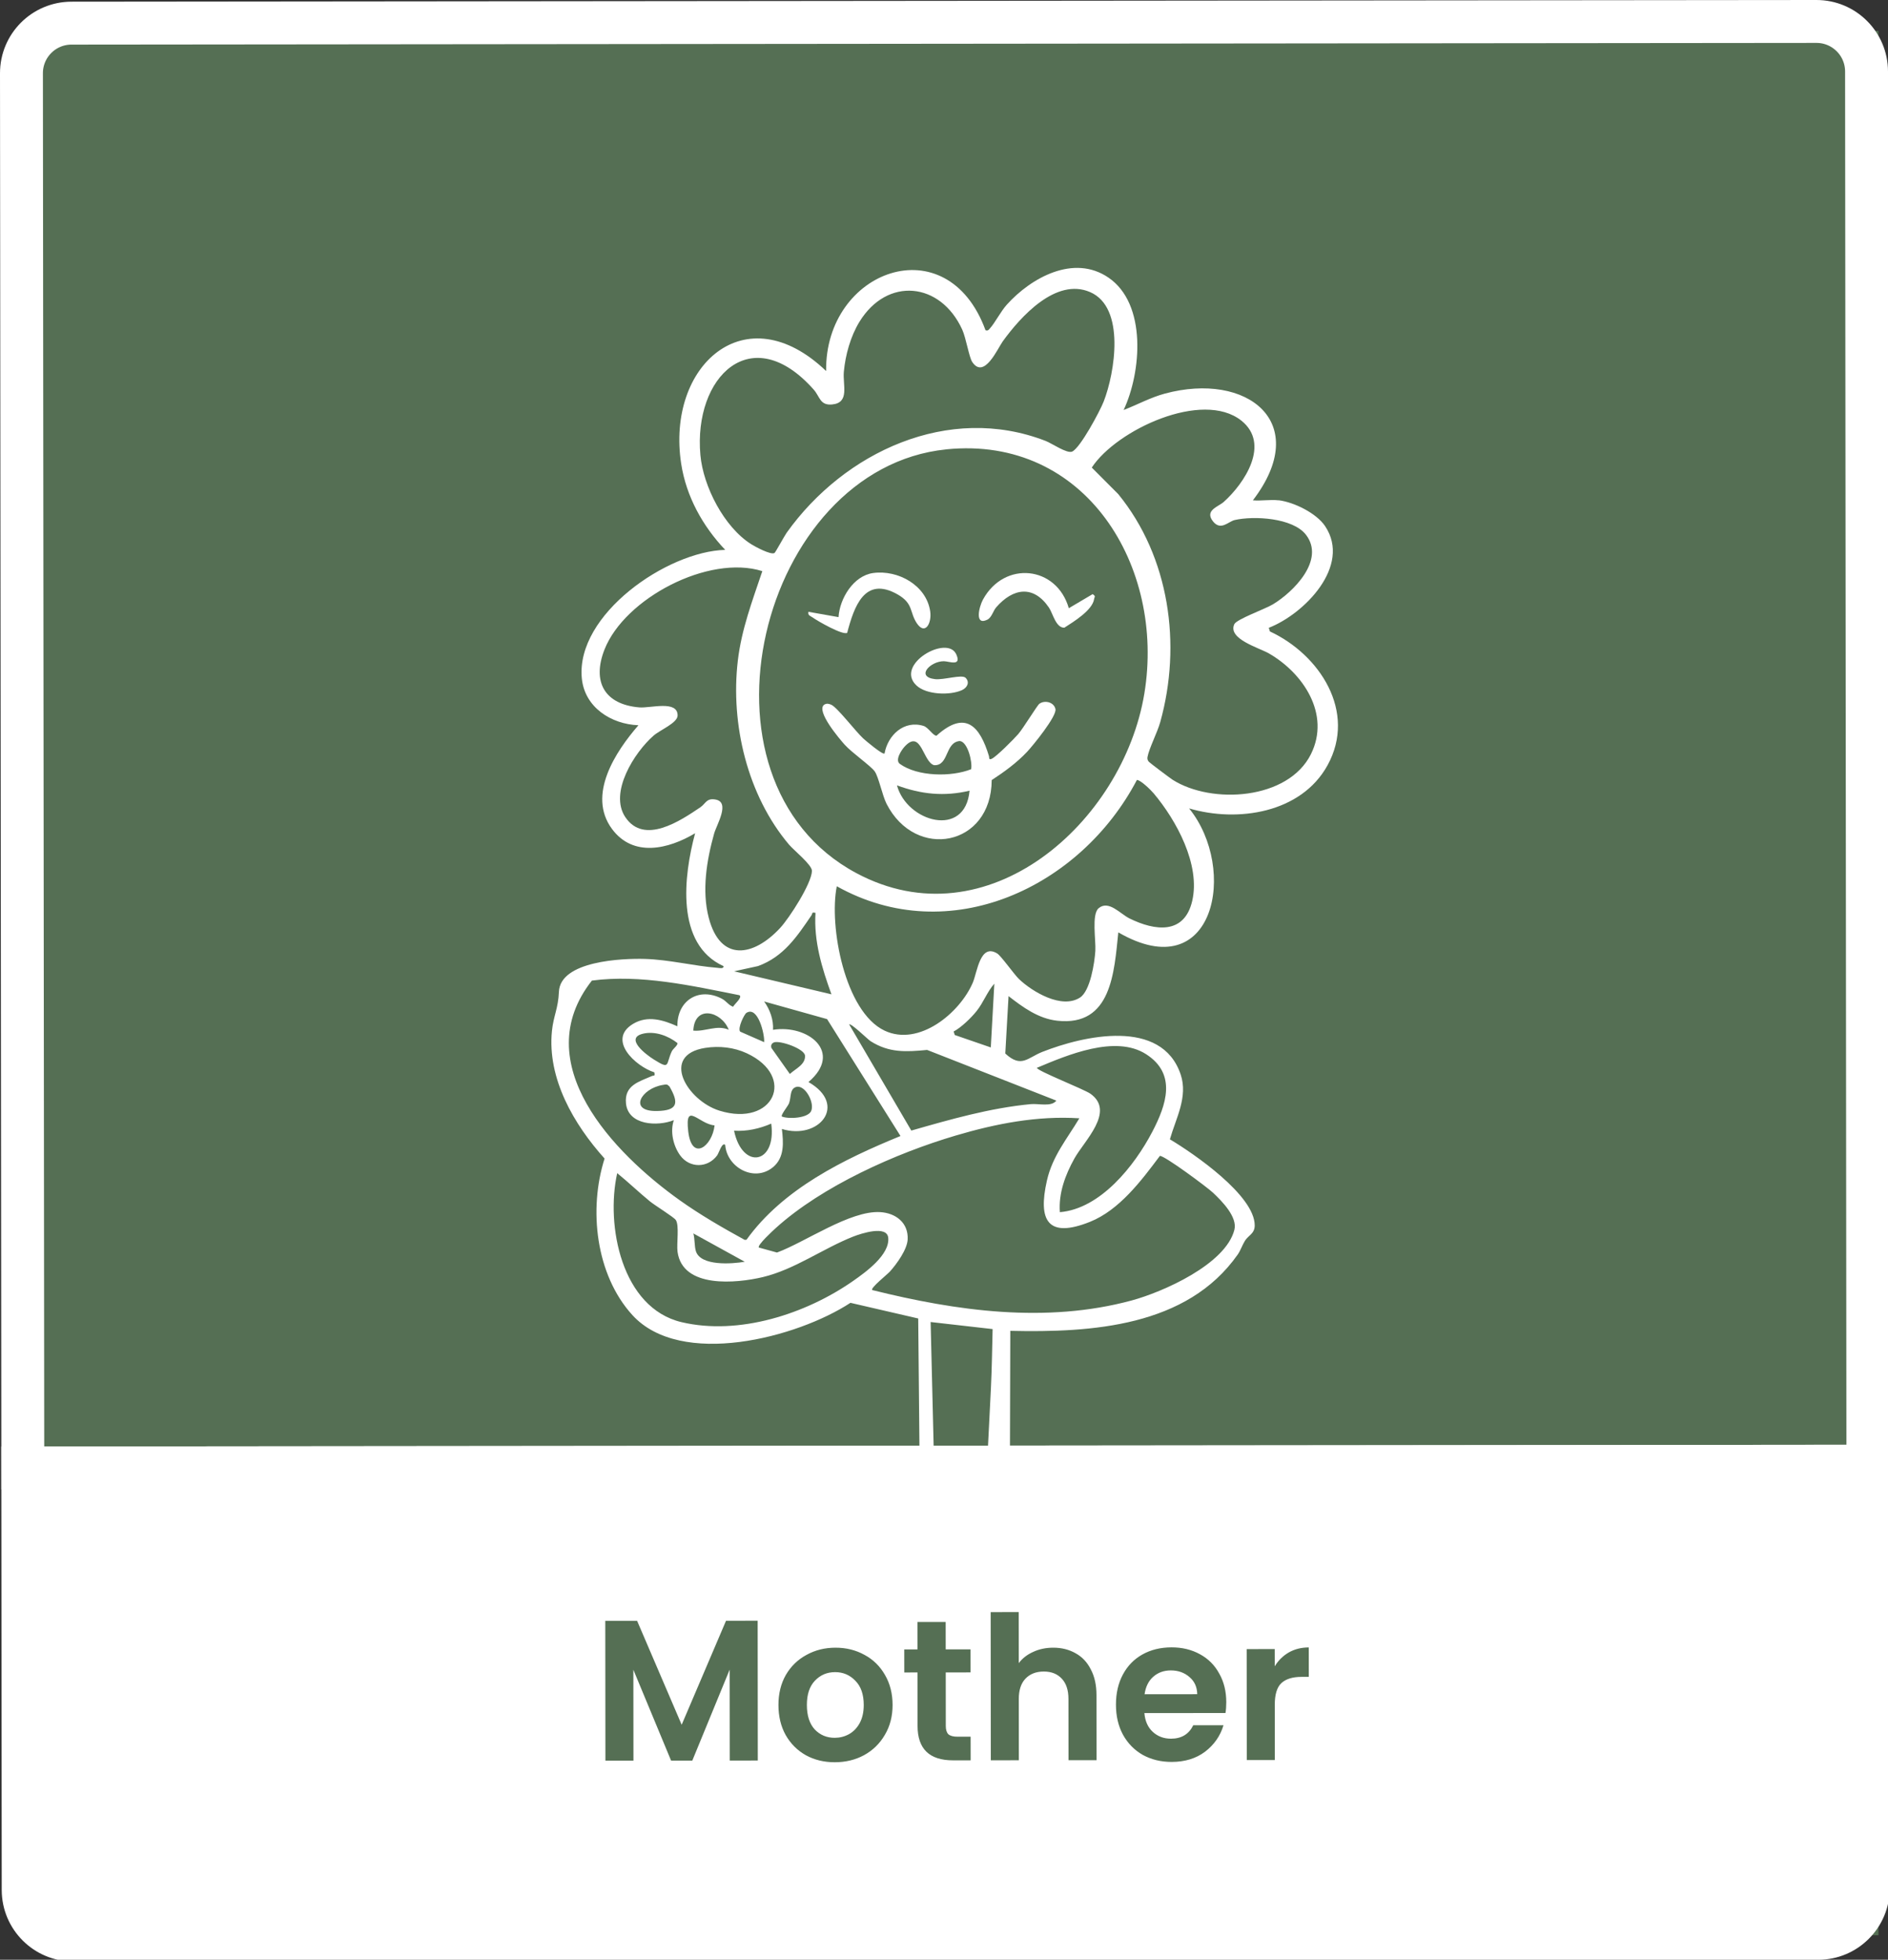 <svg xmlns="http://www.w3.org/2000/svg" id="svg8" version="1.1" fill="none" viewBox="0 0 132 137" height="137" width="132">
  
  <rect x="0" y="0" width="132" height="137" fill="#333333" stroke="none"/>
  
  <g transform="translate(-35.454,-24.279)" id="g8">
    <rect style="stroke-width:0.67" y="26.437" x="38.211" id="rect1" fill="#556f54" height="133.127" width="128.578"></rect>
    <path id="path1" stroke-width="3" stroke="#ffffff" d="M 40.451,25.897 162.451,25.779 c 1.933,-0.002 3.501,1.564 3.503,3.497 L 166.048,126.776 37.048,126.9 36.954,29.4 c -0.002,-1.933 1.564,-3.502 3.497,-3.503 z"></path>
    <path id="path2" fill="#ffffff" d="m 35.545,125.401 132,-0.126 0.03,31 c 0.002,2.761 -2.234,5.002 -4.996,5.004 l -121.999,0.118 c -2.761,0.002 -5.002,-2.234 -5.005,-4.996 z"></path>
    <g id="g7" clip-path="url(#clip0_962_178)">
      <path id="path3" fill="#ffffff" d="m 124.844,59.249 c 1.07,0.127 2.652,0.902 3.259,1.816 1.851,2.779 -1.472,6.144 -3.941,7.101 l 0.077,0.254 c 3.478,1.613 6.092,5.609 4.029,9.358 -1.839,3.339 -6.28,4.015 -9.677,3.014 3.425,4.219 1.792,12.576 -4.95,8.665 -0.289,2.788 -0.476,6.588 -4.259,6.178 -1.326,-0.144 -2.403,-0.935 -3.415,-1.721 l -0.228,4.013 c 1.121,1.039 1.556,0.295 2.581,-0.111 2.898,-1.145 8.359,-2.381 9.682,1.58 0.523,1.564 -0.334,3.055 -0.754,4.528 1.674,0.999 5.937,3.926 5.93,6.024 -10e-4,0.572 -0.446,0.692 -0.677,1.059 -0.195,0.309 -0.308,0.679 -0.513,0.973 -3.546,5.048 -10.221,5.462 -15.899,5.333 l -0.072,25.011 h -1.291 l -0.376,-5.383 c -0.179,-5.208 0.12,-10.393 0.383,-15.599 0.069,-1.378 0.085,-2.774 0.12,-4.152 l -4.334,-0.494 0.621,25.562 -1.241,0.064 -0.248,-25.873 -4.738,-1.095 c -3.728,2.439 -11.865,4.577 -15.254,0.848 -2.557,-2.814 -3.064,-7.391 -1.936,-10.933 -2.143,-2.385 -4.017,-5.583 -3.68,-8.922 0.106,-1.046 0.442,-1.582 0.487,-2.729 0.085,-2.176 4.457,-2.35 6.002,-2.305 1.707,0.05 3.393,0.488 5.074,0.622 0.136,0.011 0.461,0.092 0.429,-0.12 -3.37,-1.531 -2.781,-6.324 -1.982,-9.287 -1.862,1.111 -4.33,1.712 -5.818,-0.309 -1.743,-2.371 0.254,-5.401 1.856,-7.241 -1.907,-0.071 -3.765,-1.252 -3.96,-3.284 -0.428,-4.455 5.964,-8.87 10.026,-8.976 -1.578,-1.663 -2.724,-3.727 -3.078,-6.019 -1.055,-6.838 4.486,-11.893 10.134,-6.482 -0.101,-7.045 8.451,-10.222 11.145,-2.847 0.178,0.038 0.202,-0.016 0.303,-0.129 0.368,-0.407 0.752,-1.182 1.183,-1.663 1.697,-1.884 4.673,-3.542 7.096,-1.901 2.722,1.844 2.308,6.643 1.072,9.263 0.963,-0.37 1.872,-0.874 2.877,-1.145 5.757,-1.556 10.335,2.002 6.16,7.46 0.574,0.049 1.234,-0.066 1.796,0 z M 89.6,62.941 c 0.071,-0.042 0.687,-1.185 0.86,-1.429 4.026,-5.635 11.311,-9.042 18.1,-6.409 0.437,0.169 1.495,0.906 1.855,0.744 0.568,-0.254 1.947,-2.838 2.204,-3.499 0.78,-2.004 1.54,-6.581 -0.956,-7.652 -2.388,-1.026 -4.86,1.731 -6.099,3.443 -0.357,0.492 -1.301,2.687 -2.135,1.446 -0.221,-0.327 -0.434,-1.679 -0.702,-2.268 -1.518,-3.324 -5.242,-3.711 -7.188,-0.537 -0.619,1.012 -0.98,2.313 -1.088,3.492 -0.085,0.928 0.428,2.164 -0.822,2.282 -0.852,0.08 -0.848,-0.549 -1.288,-1.043 -4.351,-4.902 -8.409,-0.886 -7.919,4.577 0.197,2.195 1.655,5.036 3.548,6.231 0.278,0.176 1.373,0.768 1.627,0.619 z m 26.179,14.594 c 0.07,0.078 1.49,1.147 1.656,1.253 2.74,1.74 8.09,1.411 9.677,-1.796 1.377,-2.783 -0.539,-5.656 -2.948,-7.038 -0.692,-0.396 -2.887,-1.008 -2.414,-2.039 0.16,-0.349 2.155,-1.06 2.697,-1.387 1.44,-0.867 3.675,-3.101 2.314,-4.865 -0.918,-1.189 -3.64,-1.338 -4.989,-1.029 -0.434,0.101 -0.966,0.773 -1.507,0.097 -0.617,-0.772 0.367,-1.026 0.741,-1.359 1.47,-1.312 3.283,-4.066 1.234,-5.691 -2.715,-2.155 -8.721,0.647 -10.454,3.284 l 1.85,1.855 c 3.589,4.398 4.443,10.527 2.939,15.931 -0.207,0.742 -0.775,1.825 -0.892,2.44 -0.026,0.137 0.002,0.242 0.096,0.344 z M 101.606,55.694 c -13.018,1.325 -18.444,23.097 -6.291,29.615 9.166,4.916 18.655,-3.535 20.146,-12.543 1.467,-8.86 -4.085,-18.067 -13.855,-17.074 z m -12.852,8.512 c -3.748,-1.185 -9.631,1.9 -11.037,5.482 -0.885,2.251 0.005,3.84 2.439,4.043 0.773,0.064 2.672,-0.521 2.673,0.56 0,0.53 -1.212,1.003 -1.688,1.42 -1.333,1.168 -3.118,3.972 -1.969,5.689 1.316,1.966 3.852,0.257 5.242,-0.683 0.393,-0.266 0.419,-0.655 1.057,-0.547 1.064,0.179 0.087,1.756 -0.089,2.383 -0.521,1.858 -0.871,3.989 -0.375,5.887 0.815,3.122 3.136,2.712 4.992,0.709 0.645,-0.697 2.188,-3.087 2.223,-3.981 0.017,-0.424 -1.258,-1.436 -1.604,-1.846 -2.906,-3.435 -4.099,-8.42 -3.579,-12.856 0.257,-2.197 1.02,-4.193 1.714,-6.263 z m 5.204,22.03 c -0.556,2.764 0.549,8.769 3.339,10.09 2.407,1.14 5.272,-1.239 6.174,-3.362 0.309,-0.728 0.506,-2.76 1.698,-2.034 0.282,0.172 1.189,1.472 1.538,1.802 0.942,0.888 2.976,2.107 4.254,1.284 0.721,-0.464 1.02,-2.435 1.074,-3.259 0.047,-0.737 -0.275,-2.566 0.231,-2.988 0.704,-0.588 1.505,0.393 2.155,0.714 1.786,0.879 3.84,1.145 4.388,-1.227 0.584,-2.531 -1.101,-5.623 -2.698,-7.519 -0.195,-0.231 -0.9,-0.928 -1.17,-0.935 -3.933,7.502 -13.095,11.848 -20.985,7.431 z m -1.488,1.858 c -0.295,-0.068 -0.2,0.05 -0.276,0.162 -1.017,1.491 -1.945,2.903 -3.742,3.558 l -1.676,0.365 6.809,1.609 C 92.92,91.961 92.343,90.067 92.47,88.094 Z m -9.656,7.923 c -0.029,-1.775 1.484,-2.764 3.103,-1.926 0.323,0.167 0.469,0.457 0.794,0.565 0.071,-0.167 0.683,-0.664 0.438,-0.806 -3.348,-0.664 -6.892,-1.472 -10.313,-1.022 -4.554,5.785 1.53,12.067 6.136,15.352 1.441,1.027 2.99,1.919 4.542,2.772 l 0.13,-0.005 c 2.557,-3.562 6.798,-5.628 10.768,-7.254 l -5.133,-8.172 -4.399,-1.232 c 0.407,0.57 0.662,1.278 0.619,1.98 2.444,-0.391 4.931,1.564 2.479,3.652 2.776,1.587 0.74,4.076 -1.858,3.28 0.11,0.937 0.193,1.992 -0.615,2.666 -1.305,1.087 -3.229,0.033 -3.348,-1.552 -0.223,-0.21 -0.438,0.563 -0.565,0.735 -0.659,0.897 -1.926,0.901 -2.583,0 -0.485,-0.664 -0.718,-1.679 -0.442,-2.466 -1.144,0.455 -3.2,0.365 -3.348,-1.177 -0.122,-1.264 0.919,-1.512 1.813,-1.907 0.148,-0.066 0.222,0.057 0.172,-0.257 -1.323,-0.419 -3.339,-2.289 -1.476,-3.397 1.012,-0.601 2.098,-0.264 3.085,0.176 z m 21.912,1.484 0.247,-4.457 c -0.506,0.57 -0.753,1.307 -1.24,1.915 -0.387,0.483 -1.072,1.147 -1.606,1.429 l 0.08,0.245 z M 88.879,97.131 c 0.047,-0.528 -0.428,-2.557 -1.239,-2.046 -0.153,0.096 -0.631,1.078 -0.438,1.311 l 1.679,0.737 z m -2.475,-0.867 c -0.514,-1.307 -2.395,-1.757 -2.477,0.061 0.843,0.082 1.637,-0.421 2.477,-0.061 z m 22.904,4.954 -9.034,-3.542 c -1.479,0.142 -2.661,0.21 -3.956,-0.614 -0.188,-0.12 -1.378,-1.288 -1.493,-1.168 l 4.344,7.419 c 2.739,-0.784 5.491,-1.575 8.347,-1.848 0.559,-0.054 1.451,0.209 1.793,-0.247 z M 80.426,96.538 c -1.342,0.306 0.203,1.47 0.741,1.806 1.159,0.723 0.824,0.368 1.25,-0.56 0.092,-0.2 0.436,-0.424 0.398,-0.591 -0.65,-0.508 -1.561,-0.845 -2.388,-0.657 z m 9.155,0.607 c -0.179,0.056 -0.257,0.221 -0.188,0.398 l 1.283,1.813 c 0.402,-0.372 1.111,-0.662 1.06,-1.295 -0.078,-0.488 -1.73,-1.05 -2.154,-0.918 z m 19.974,11.872 c 2.84,-0.235 5.221,-3.247 6.459,-5.613 0.985,-1.884 1.729,-4.045 -0.43,-5.43 -2.141,-1.375 -5.506,0.056 -7.636,0.953 0,0.208 3.306,1.495 3.753,1.817 1.738,1.246 -0.443,3.283 -1.131,4.523 -0.635,1.14 -1.115,2.426 -1.015,3.752 z M 84.763,97.532 c -3.181,0.502 -1.265,3.691 0.996,4.391 3.777,1.17 5.407,-2.38 1.909,-4.013 -0.89,-0.415 -1.929,-0.532 -2.905,-0.377 z m -2.971,2.592 c -1.514,0.243 -2.439,1.856 -0.415,1.822 1.484,-0.026 1.549,-0.564 0.881,-1.721 l -0.141,-0.115 c -0.111,-0.038 -0.215,-0.003 -0.323,0.014 z m 8.326,2.206 c 0.476,0.198 1.81,0.113 2.042,-0.37 0.264,-0.548 -0.356,-1.76 -0.963,-1.714 -0.558,0.092 -0.408,0.719 -0.579,1.162 -0.078,0.204 -0.593,0.819 -0.501,0.922 z m -4.704,0.62 c -1.095,-0.08 -2.091,-1.724 -1.842,0.419 0.248,2.143 1.681,1.045 1.842,-0.419 z m 25.502,-0.495 c -2.945,-0.19 -5.832,0.375 -8.638,1.204 -4.189,1.238 -9.339,3.529 -12.591,6.474 -0.189,0.172 -1.302,1.19 -1.179,1.357 l 1.269,0.349 c 1.983,-0.73 5.107,-2.944 7.207,-2.826 1.097,0.061 1.992,0.746 1.929,1.917 -0.038,0.708 -0.77,1.714 -1.239,2.236 -0.191,0.212 -1.373,1.147 -1.241,1.295 5.899,1.47 12.153,2.344 18.126,0.733 2.19,-0.591 6.577,-2.527 7.196,-4.94 0.231,-0.897 -0.869,-2.009 -1.495,-2.598 -0.41,-0.386 -3.393,-2.601 -3.713,-2.573 -1.286,1.717 -2.826,3.784 -4.889,4.61 -2.94,1.175 -3.649,-0.073 -3.009,-2.886 0.389,-1.714 1.394,-2.892 2.268,-4.354 z m -24.14,0.867 c 0.575,2.761 2.983,2.347 2.599,-0.495 -0.815,0.353 -1.705,0.553 -2.599,0.495 z m -8.17,2.969 c -0.815,3.652 0.306,9.425 4.5,10.415 4.008,0.948 8.701,-0.577 12.002,-2.887 0.871,-0.608 2.566,-1.825 2.447,-3.012 -0.089,-0.887 -1.87,-0.309 -2.447,-0.084 -2.115,0.835 -4.099,2.304 -6.327,2.834 -1.837,0.436 -5.607,0.808 -5.957,-1.77 -0.076,-0.559 0.137,-1.861 -0.125,-2.226 -0.151,-0.211 -1.451,-1.01 -1.801,-1.295 -0.779,-0.638 -1.512,-1.342 -2.293,-1.978 z m 8.912,6.19 -3.589,-1.978 c 0.111,0.382 0.068,0.891 0.179,1.244 0.334,1.057 2.545,0.889 3.412,0.736 z"></path>
      <path id="path4" fill="#ffffff" d="m 97.297,76.952 c 0.228,-1.274 1.352,-2.352 2.731,-1.926 0.332,0.103 0.685,0.718 0.906,0.68 2.014,-1.815 3.029,-0.676 3.666,1.438 0.026,0.087 -0.037,0.278 0.186,0.181 0.328,-0.144 1.564,-1.391 1.859,-1.731 0.339,-0.388 1.327,-2.008 1.474,-2.115 0.374,-0.273 1.019,-0.125 1.127,0.367 0.108,0.492 -1.572,2.55 -1.98,2.986 -0.723,0.77 -1.597,1.406 -2.477,1.98 -0.019,4.636 -5.327,5.639 -7.353,1.655 -0.295,-0.582 -0.553,-1.883 -0.829,-2.267 -0.276,-0.384 -1.585,-1.293 -2.098,-1.863 -0.335,-0.374 -2.037,-2.359 -1.431,-2.797 0.172,-0.103 0.332,-0.07 0.502,0.009 0.424,0.197 1.709,1.877 2.228,2.354 0.163,0.149 1.365,1.165 1.486,1.05 z m 6.053,1.099 c 0.106,-0.487 -0.237,-1.921 -0.795,-1.971 -1.048,0.099 -0.744,1.74 -1.792,1.69 -0.785,-0.212 -0.893,-2.543 -2.046,-1.317 -0.25,0.268 -0.706,0.972 -0.349,1.227 1.234,0.89 3.596,0.926 4.982,0.372 z m -0.11,1.502 c -1.774,0.421 -3.373,0.254 -5.074,-0.372 0.683,2.555 4.777,3.737 5.074,0.372 z"></path>
      <path id="path5" fill="#ffffff" d="m 110.176,66.799 1.671,-0.987 c 0.245,0.167 0.125,0.177 0.102,0.344 -0.115,0.784 -1.436,1.587 -2.079,2.002 -0.598,0.021 -0.805,-1 -1.076,-1.401 -1.09,-1.604 -2.515,-1.37 -3.693,-0.021 -0.209,0.24 -0.31,0.711 -0.621,0.864 -0.895,0.443 -0.587,-0.886 -0.299,-1.413 1.502,-2.739 5.152,-2.352 5.999,0.61 z"></path>
      <path id="path6" fill="#ffffff" d="m 94.685,68.517 c -0.299,0.191 -2.075,-0.826 -2.421,-1.076 -0.153,-0.111 -0.344,-0.129 -0.287,-0.393 l 2.103,0.372 c 0.08,-1.302 1.043,-2.898 2.425,-3.084 1.731,-0.235 3.718,0.854 3.984,2.68 0.122,0.836 -0.361,1.705 -0.944,0.819 -0.506,-0.772 -0.224,-1.37 -1.338,-2.004 -2.313,-1.312 -3.042,0.869 -3.522,2.686 z"></path>
      <path id="path7" fill="#ffffff" d="m 102.962,71.659 c 0.314,0.315 0.113,0.697 -0.251,0.864 -0.829,0.379 -2.49,0.334 -3.189,-0.332 -1.538,-1.462 2.159,-3.57 2.79,-2.169 0.391,0.867 -0.498,0.485 -0.866,0.481 -0.942,-0.009 -2.001,1.088 -0.622,1.252 0.598,0.071 1.884,-0.349 2.138,-0.094 z"></path>
    </g>
    <path id="path8" fill="#556f54" d="m 88.426,137.578 0.009,9.772 -1.96,0.002 -0.006,-6.356 -2.612,6.358 -1.484,0.002 -2.638,-6.354 0.006,6.356 -1.96,0.002 -0.009,-9.772 2.226,-0.002 3.115,7.263 3.101,-7.269 z m 5.391,9.893 c -0.747,0 -1.419,-0.162 -2.017,-0.488 -0.598,-0.336 -1.069,-0.807 -1.415,-1.413 -0.337,-0.606 -0.505,-1.306 -0.506,-2.099 -8e-4,-0.794 0.171,-1.494 0.516,-2.101 0.354,-0.607 0.834,-1.074 1.441,-1.401 0.606,-0.337 1.283,-0.506 2.03,-0.506 0.747,-0.001 1.423,0.166 2.03,0.502 0.607,0.326 1.083,0.792 1.429,1.398 0.355,0.607 0.533,1.307 0.534,2.1 8e-4,0.793 -0.18,1.493 -0.544,2.1 -0.354,0.607 -0.839,1.079 -1.455,1.416 -0.606,0.327 -1.288,0.491 -2.043,0.492 z m -0.002,-1.708 c 0.355,-0.001 0.686,-0.085 0.994,-0.253 0.317,-0.178 0.569,-0.439 0.755,-0.785 0.186,-0.345 0.279,-0.766 0.279,-1.26 -7e-4,-0.738 -0.197,-1.302 -0.59,-1.694 -0.383,-0.401 -0.855,-0.601 -1.415,-0.6 -0.56,0 -1.031,0.201 -1.413,0.603 -0.373,0.392 -0.559,0.957 -0.558,1.695 8e-4,0.737 0.183,1.306 0.548,1.707 0.374,0.392 0.841,0.587 1.401,0.587 z m 7.761,-4.572 0.003,3.752 c 0.001,0.262 0.062,0.453 0.183,0.574 0.131,0.112 0.345,0.168 0.644,0.168 l 0.91,-0.001 0.002,1.652 -1.232,10e-4 c -1.652,0.001 -2.479,-0.8 -2.481,-2.406 l -0.004,-3.738 -0.924,10e-4 -0.002,-1.61 0.924,-0.001 -0.002,-1.918 1.974,-0.002 0.002,1.918 1.736,-10e-4 0.002,1.61 z m 7.512,-1.729 c 0.588,0 1.111,0.13 1.568,0.391 0.458,0.251 0.813,0.629 1.065,1.133 0.262,0.494 0.393,1.091 0.394,1.791 l 0.004,4.55 -1.96,0.002 -0.004,-4.284 c 0,-0.616 -0.155,-1.087 -0.463,-1.413 -0.308,-0.336 -0.729,-0.504 -1.261,-0.503 -0.541,0 -0.97,0.169 -1.287,0.505 -0.308,0.327 -0.461,0.798 -0.461,1.414 l 0.004,4.284 -1.96,0.002 -0.01,-10.36 1.96,-0.002 0.004,3.57 c 0.252,-0.336 0.587,-0.597 1.007,-0.785 0.42,-0.196 0.887,-0.294 1.4,-0.295 z m 12.101,3.81 c 0.001,0.28 -0.018,0.532 -0.055,0.757 l -5.67,0.005 c 0.047,0.56 0.244,0.998 0.589,1.315 0.346,0.317 0.771,0.476 1.275,0.475 0.728,-0.001 1.246,-0.314 1.553,-0.939 l 2.114,-0.002 c -0.223,0.747 -0.652,1.363 -1.286,1.849 -0.634,0.477 -1.414,0.715 -2.338,0.716 -0.746,0.001 -1.418,-0.162 -2.016,-0.488 -0.588,-0.335 -1.051,-0.806 -1.387,-1.413 -0.328,-0.606 -0.492,-1.306 -0.492,-2.099 -0.001,-0.803 0.161,-1.508 0.488,-2.115 0.326,-0.607 0.783,-1.074 1.37,-1.401 0.588,-0.327 1.264,-0.491 2.03,-0.492 0.737,-0.001 1.395,0.157 1.974,0.474 0.588,0.317 1.042,0.769 1.359,1.357 0.328,0.578 0.492,1.245 0.492,2.001 z m -2.03,-0.558 c -0.01,-0.504 -0.192,-0.905 -0.547,-1.203 -0.355,-0.308 -0.789,-0.461 -1.303,-0.461 -0.485,10e-4 -0.896,0.15 -1.231,0.449 -0.327,0.29 -0.527,0.696 -0.601,1.219 z m 5.419,-1.951 c 0.251,-0.411 0.578,-0.733 0.979,-0.967 0.41,-0.233 0.877,-0.351 1.399,-0.351 l 0.002,2.058 h -0.518 c -0.616,0.001 -1.082,0.146 -1.399,0.436 -0.308,0.289 -0.461,0.794 -0.461,1.512 l 0.004,3.864 -1.96,0.002 -0.008,-7.756 1.96,-0.002 z"></path>
  </g>
  <defs id="defs8">
    <clipPath id="clip0_962_178">
      <rect y="0" x="0" id="rect8" transform="translate(74,43)" fill="#ffffff" height="99.321" width="55"></rect>
    </clipPath>
  </defs>
</svg>
